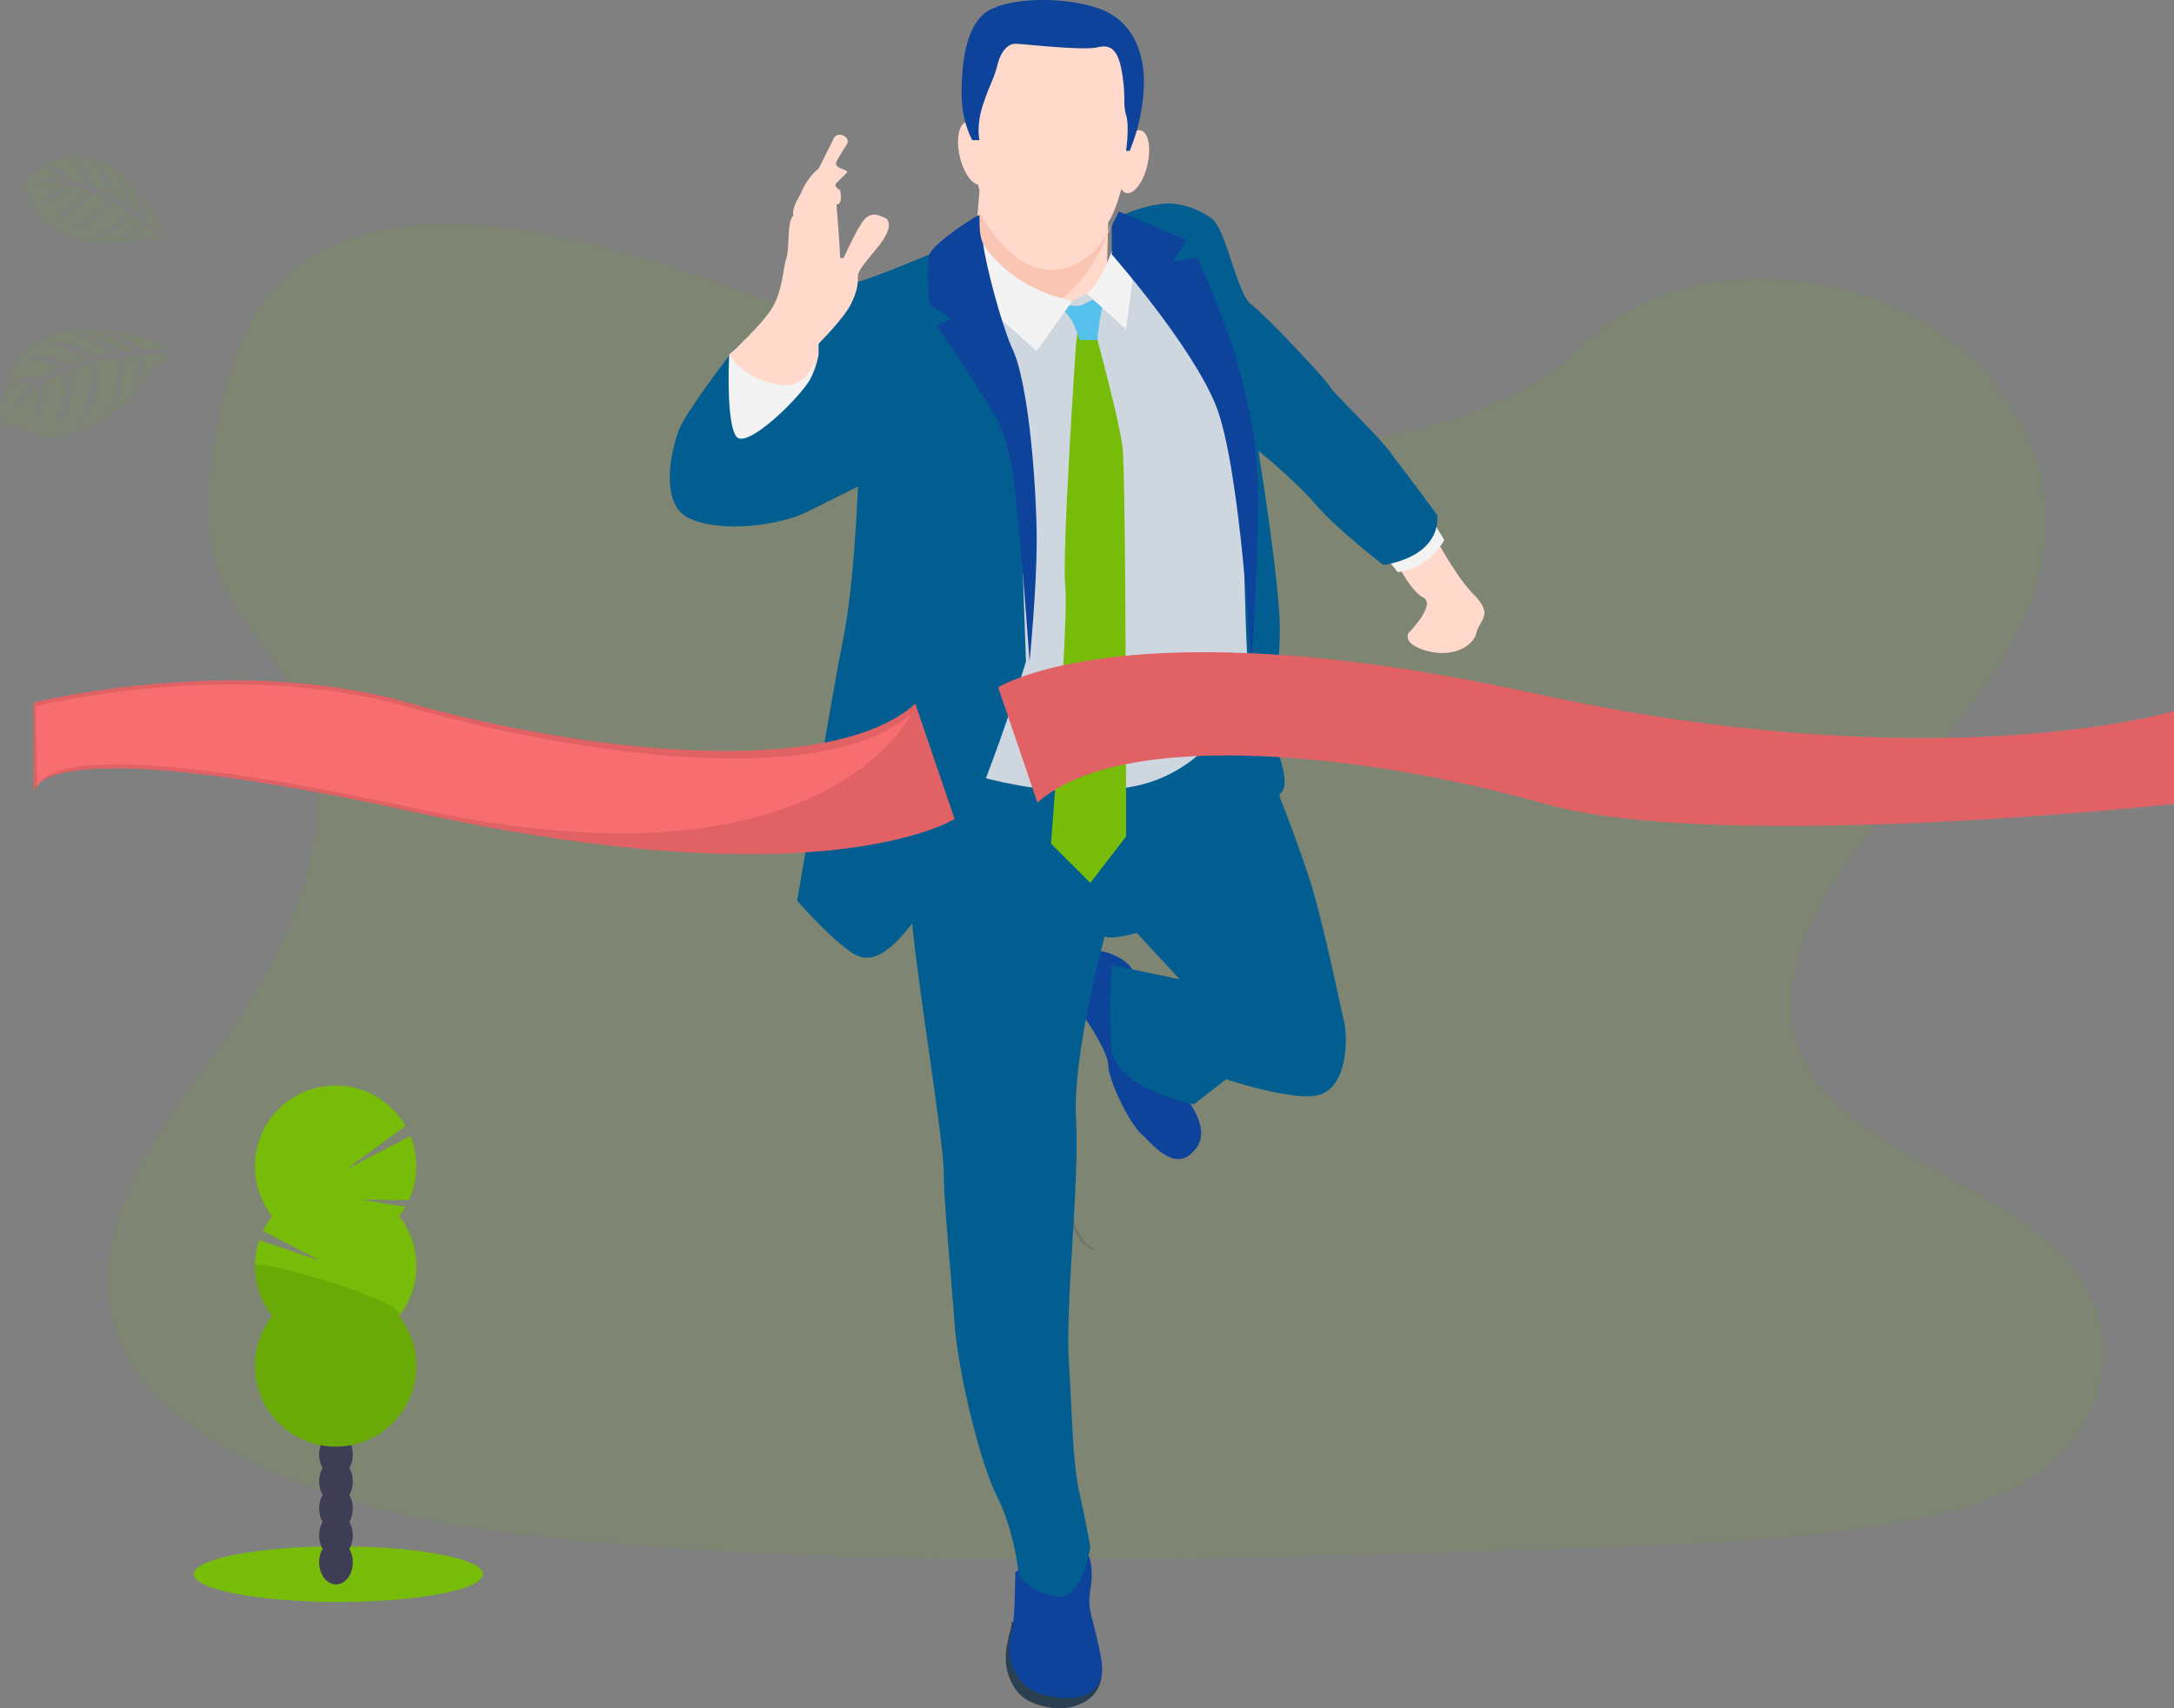 <svg xmlns="http://www.w3.org/2000/svg" width="712" height="559.472" viewBox="0 0 712 559.472">
  <rect x="0" y="0" width="712" height="559.472" fill="#808080" stroke="none"/>
  <g id="undraw_finish_line_katerina_limpitsouni_xy20" transform="translate(-0.013 50.885)">
    <path id="Path_539" data-name="Path 539" d="M484.263,190.7c-41.887-1.489-81.781-15.009-119.85-29.772S288.586,129.738,247.7,121.9c-26.3-5.042-56.372-5.754-77.555,8.343-20.394,13.591-26.982,36.988-30.522,58.721-2.667,16.349-4.233,33.551,3.068,48.858,5.074,10.627,14.07,19.559,20.3,29.739,21.662,35.415,6.349,79.089-17.119,113.669-11,16.226-23.785,31.713-32.283,48.968s-12.426,37.053-4.99,54.67c7.365,17.475,24.924,30.574,43.946,39.8,38.632,18.73,84.137,24.1,128.542,27.131,98.266,6.724,197.049,3.812,295.574.9,36.464-1.081,73.083-2.175,108.951-7.812,19.921-3.133,40.483-8.1,54.948-20.1,18.355-15.229,22.9-41.02,10.6-60.113-20.633-32.03-77.665-39.985-92.1-74.364-7.935-18.918.214-40,11.753-57.543,24.749-37.642,66.229-70.669,68.41-113.7,1.5-29.552-18.439-59.148-49.272-73.135-32.315-14.659-77.134-12.815-100.965,11.449C564.4,182.336,521.251,191.948,484.263,190.7Z" transform="translate(-69.242 -96.214)" fill="#76bc08" opacity="0.1"/>
    <ellipse id="Ellipse_113" data-name="Ellipse 113" cx="47.382" cy="9.113" rx="47.382" ry="9.113" transform="translate(63.463 455.518)" fill="#76bc08"/>
    <ellipse id="Ellipse_114" data-name="Ellipse 114" cx="5.514" cy="7.223" rx="5.514" ry="7.223" transform="translate(104.535 453.537)" fill="#3f3d56"/>
    <ellipse id="Ellipse_115" data-name="Ellipse 115" cx="5.514" cy="7.223" rx="5.514" ry="7.223" transform="translate(104.535 444.709)" fill="#3f3d56"/>
    <ellipse id="Ellipse_116" data-name="Ellipse 116" cx="5.514" cy="7.223" rx="5.514" ry="7.223" transform="translate(104.535 435.881)" fill="#3f3d56"/>
    <ellipse id="Ellipse_117" data-name="Ellipse 117" cx="5.514" cy="7.223" rx="5.514" ry="7.223" transform="translate(104.535 427.06)" fill="#3f3d56"/>
    <ellipse id="Ellipse_118" data-name="Ellipse 118" cx="5.514" cy="7.223" rx="5.514" ry="7.223" transform="translate(104.535 418.232)" fill="#3f3d56"/>
    <ellipse id="Ellipse_119" data-name="Ellipse 119" cx="5.514" cy="7.223" rx="5.514" ry="7.223" transform="translate(104.535 409.404)" fill="#3f3d56"/>
    <ellipse id="Ellipse_120" data-name="Ellipse 120" cx="5.514" cy="7.223" rx="5.514" ry="7.223" transform="translate(104.535 400.576)" fill="#3f3d56"/>
    <path id="Path_540" data-name="Path 540" d="M226.165,597.482a26.161,26.161,0,0,0,2.058-3.022l-14.5-2.382,15.675.117a26.451,26.451,0,0,0,.5-20.937l-21.028,10.912,19.416-14.239A26.426,26.426,0,1,0,184.646,597.5a26.666,26.666,0,0,0-3.016,4.822l18.821,9.773-20.064-6.731a26.413,26.413,0,0,0,4.259,24.814,26.426,26.426,0,1,0,41.538,0,26.426,26.426,0,0,0,0-32.678Z" transform="translate(-95.463 -250.088)" fill="#76bc08"/>
    <path id="Path_541" data-name="Path 541" d="M179,645.789a26.315,26.315,0,0,0,5.657,16.336,26.426,26.426,0,1,0,41.538,0C229.715,657.639,179,642.831,179,645.789Z" transform="translate(-95.466 -282.065)" opacity="0.1"/>
    <g id="Group_58" data-name="Group 58" transform="translate(337.132 278.364)" opacity="0.1">
      <path id="Path_544" data-name="Path 544" d="M612.44,514.493a5.7,5.7,0,0,0-1.2,0c-3.7.3-7.411.447-11.113.466Q606.285,514.972,612.44,514.493Z" transform="translate(-581.169 -514.234)"/>
      <path id="Path_545" data-name="Path 545" d="M591.542,593.562a10.951,10.951,0,0,1-3.954-4.291c-4.822-8.258-4.958-18.3-6.867-27.662-1.463-7.165-4.026-14.109-4.951-21.358-.6-4.666-.511-9.423-1.469-14.031-.291-1.391-1.107-3.482-1.644-5.534-.492-1.832-.764-3.631-.259-4.867a2.757,2.757,0,0,1,2.589-1.683c-1.637-.11-3.236.084-3.883,1.683-.5,1.236-.233,3.035.259,4.867.537,2.052,1.353,4.142,1.644,5.534.958,4.608.867,9.365,1.469,14.031.926,7.255,3.489,14.2,4.951,21.358,1.909,9.365,2.045,19.416,6.867,27.662a10.95,10.95,0,0,0,3.954,4.291,5.747,5.747,0,0,0,3.391.686,5.967,5.967,0,0,1-2.1-.686Z" transform="translate(-570.833 -514.111)"/>
    </g>
    <g id="编组" transform="translate(218.646 -51.277)">
      <path id="路径" d="M211.153,882.516H185.392c0,2.339-1.171,4.677-1.171,5.847-1.171,4.678-1.171,9.355,1.171,14.033s5.854,7.016,12.881,8.185,18.735-2.339,16.393-15.2C213.495,888.363,211.153,886.024,211.153,882.516Z" transform="translate(-72.698 -350.927)" fill="#2a4051"/>
      <path id="路径-2" data-name="路径" d="M187.336,849.7s0,15.2-1.171,19.88-1.171,9.355,1.171,12.863c2.342,4.678,5.855,7.016,12.881,8.185s17.564,0,15.222-12.863-4.684-15.2-3.513-22.219,0-11.694-2.342-14.033S187.336,849.7,187.336,849.7Z" transform="translate(-73.471 -334.48)" fill="#0d439b"/>
      <path id="路径-3" data-name="路径" d="M255.485,563l1.171,4.677s7.026,9.355,1.171,15.2c-5.854,7.017-12.88-1.169-16.393-4.677-4.684-3.508-11.709-18.71-11.709-23.388s-9.367-18.71-12.881-22.219,0-10.524,4.684-14.033c3.513-3.508,15.222,1.169,16.393,5.847C240.263,530.258,255.485,563,255.485,563Z" transform="translate(-85.414 -205.653)" fill="#0d439b"/>
      <path id="路径-4" data-name="路径" d="M252.491,405.345s4.684,11.694,9.367,25.727,10.539,43.267,11.709,47.945,1.171,19.88-7.026,23.388c-7.026,3.508-31.616-4.678-31.616-4.678l-10.539,8.185s-24.59-4.677-26.932-17.541a198.057,198.057,0,0,1,0-28.065l22.248,4.678-14.051-15.2s-8.2,2.338-10.539,1.169c0,0-10.538,38.59-9.367,59.639s-3.513,60.809-2.342,79.519,1.171,32.743,3.513,43.267,3.513,17.541,3.513,17.541-2.342,16.371-10.538,16.371a21.62,21.62,0,0,1-12.881-7.016s-1.171-14.033-7.026-25.727-12.881-40.929-14.051-57.3-3.513-39.759-3.513-49.114c0-10.524-9.367-66.655-10.539-84.2-1.171-18.71,0-70.163,0-70.163L251.32,362.078Z" transform="translate(-51.975 -143.886)" fill="#025e91"/>
      <g id="路径-5" data-name="路径" transform="translate(234.473 166.738)">
        <path id="Path_576" data-name="Path 576" d="M4.214,14.538S10.069,27.4,14.752,29.74s-4.684,11.694-4.684,11.694-2.342,3.508,5.855,5.847,15.222-1.169,16.393-5.847,5.855-5.847-1.171-12.863S13.581.505,13.581.505Z" transform="translate(-1.872 -0.505)" fill="#ffd9cc"/>
        <path id="Path_577" data-name="Path 577" d="M16.718,8.273l3.513,5.847c-3.513,5.847-8.2,9.355-15.222,10.525L.325,18.8Z" transform="translate(-0.325 -3.596)" fill="#f3f3f3"/>
      </g>
      <g id="Group_63" data-name="Group 63" transform="translate(90.447 0.392)">
        <g id="椭圆形" transform="translate(2.889 38.876)">
          <ellipse id="Ellipse_121" data-name="Ellipse 121" cx="4.683" cy="10.525" rx="4.683" ry="10.525" transform="translate(57.044 2.752) rotate(12.938)" fill="#ffd9cc"/>
          <ellipse id="Ellipse_122" data-name="Ellipse 122" cx="4.683" cy="10.525" rx="4.683" ry="10.525" transform="translate(13.842 20.516) rotate(167.062)" fill="#ffd9cc"/>
        </g>
        <path id="路径-6" data-name="路径" d="M68.971,42.83,67.8,52.185s-2.342,17.541-7.026,24.557L59.6,121.179l-42.154,4.678L16.278,96.622l2.342-30.4A63.575,63.575,0,0,1,16.278,42.83c2.342-12.863,5.855-30.4,12.88-32.743s26.932,1.169,32.787,4.678C68.971,17.1,71.312,35.814,68.971,42.83Z" transform="translate(-6.91 -3.948)" fill="#ffd9cc"/>
        <path id="路径-7" data-name="路径" d="M14.115,46.291h2.342S15.286,41.613,17.628,34.6s3.513-8.186,4.684-12.863,3.513-7.016,5.855-7.016S50.415,17.056,55.1,15.887s7.026,1.169,8.2,9.355,0,8.186,1.171,12.863c1.171,3.508,0,11.694,0,11.694h1.171a61.675,61.675,0,0,0,4.684-22.218c0-11.694-4.684-21.049-15.222-24.557s-25.761-3.508-33.958,0C11.773,6.532,10.6,21.734,10.6,31.089S14.115,46.291,14.115,46.291Z" transform="translate(-4.748 -0.392)" fill="#0d439b"/>
        <path id="路径-8" data-name="路径" d="M39.458,134.162c-11.709-2.339-19.906-18.71-19.906-18.71L18.38,138.84v16.371c2.342,0,5.855-1.169,9.368-2.339,28.1-5.847,35.128-33.912,35.128-33.912C60.535,125.976,52.338,136.5,39.458,134.162Z" transform="translate(-7.842 -46.166)" fill="#fbc5b3"/>
        <path id="路径-9" data-name="路径" d="M43.034,153.957l4.684-2.339,17.564-12.863s33.957,37.421,37.471,67.825c3.513,31.574,0,67.825,0,67.825s-9.368,32.743-39.812,38.59S.88,305.978.88,305.978L5.564,145.772Z" transform="translate(-0.88 -55.436)" fill="#ced6e0"/>
        <path id="路径-10" data-name="路径" d="M68.583,171.768l5.855,8.186s7.026,25.726,8.2,35.082S83.805,342.5,83.805,342.5L72.1,357.7l-12.88-12.863s5.855-73.672,4.684-84.2,3.513-79.519,3.513-79.519Z" transform="translate(-24.087 -68.569)" fill="#76bc08"/>
        <path id="路径-11" data-name="路径" d="M75.985,175.319H70.13s-2.342-9.355-7.026-10.525l2.342-1.169s3.513,1.169,5.855,0l7.026-3.508S75.985,171.81,75.985,175.319Z" transform="translate(-25.634 -63.934)" fill="#55c0eb"/>
      </g>
      <path id="路径-12" data-name="路径" d="M235.705,136.04s-3.513,10.525-8.2,14.033l12.88,11.694,3.513-26.9Z" transform="translate(-90.224 -53.498)" fill="#f3f3f3"/>
      <path id="路径-13" data-name="路径" d="M161.04,127.1s8.2,17.541,31.616,22.218l-11.71,16.371-29.274-25.726Z" transform="translate(-60.055 -50.409)" fill="#f3f3f3"/>
      <path id="路径-14" data-name="路径" d="M116.207,239.322l1.171,32.743s-16.393,54.961-32.787,79.518-22.247,17.541-28.1,12.863-14.051-14.033-14.051-14.033S54.147,281.421,57.66,263.88s4.684-49.114,4.684-49.114l-16.394,8.185c-9.368,4.678-28.1,7.017-38.641,2.339S1.455,201.9,3.8,196.055s14.051-21.049,17.564-25.727,31.616-19.88,39.812-22.218,24.59-9.355,24.59-9.355L102.156,159.8S118.549,218.274,116.207,239.322Z" transform="translate(0 -55.044)" fill="#025e91"/>
      <path id="路径-15" data-name="路径" d="M246.954,114.875a45.376,45.376,0,0,1,11.709-3.508c5.855-1.169,12.881,1.169,17.564,4.678s8.2,24.557,12.881,28.065,23.419,23.388,25.761,26.9,17.564,17.541,21.077,23.387C340.63,200.241,350,213.1,350,213.1s2.342,12.864-17.564,16.371c0,0-15.222-11.694-22.248-19.88s-18.735-17.541-18.735-17.541,7.026,43.268,7.026,58.47-3.513,32.743,0,42.1c3.513,10.524,0,11.694,0,11.694s-9.367-28.065-10.539-43.267-1.171-58.47-3.513-76.011S246.954,114.875,246.954,114.875Z" transform="translate(-97.96 -44.027)" fill="#025e91"/>
      <path id="路径-16" data-name="路径" d="M243.462,115.452l-2.342,4.678v9.355s25.761,29.235,33.957,49.114,11.71,85.366,11.71,85.366,2.342-33.913,2.342-54.961-5.855-43.268-11.71-58.47-8.2-19.88-8.2-19.88l-8.2,1.169,4.684-7.017Z" transform="translate(-95.639 -45.773)" fill="#0d439b"/>
      <path id="路径-17" data-name="路径" d="M158,117.394c0,3.508,0,7.016,1.171,9.355,1.171,8.186,5.854,25.727,9.367,33.912,5.854,11.694,8.2,47.945,8.2,63.147,0,16.371-2.342,39.759-2.342,39.759s-2.342-33.912-4.684-54.961-5.854-24.557-14.051-37.421-11.709-17.541-11.709-17.541l4.684-2.339-7.026-4.678s-1.171-12.863,0-16.371S156.829,117.394,158,117.394Z" transform="translate(-55.843 -46.546)" fill="#0d439b"/>
      <path id="路径-18" data-name="路径" d="M36.57,158.458l-3.513-12.864s10.539-9.355,14.051-15.2,3.513-12.863,4.684-16.371,0-11.694,2.342-14.033c0,0-1.171-1.169,2.342-7.017,2.342-5.847,5.855-8.186,5.855-8.186l4.684-9.355c1.171-3.508,5.855-1.169,4.684,1.169,0,0-2.342,3.508-3.513,5.847S71.7,84.787,71.7,85.956l-3.513,3.508c-1.171,1.169,1.171,2.339,1.171,2.339s1.171,4.678-1.171,4.678c0,0,1.171,14.033,1.171,17.541h1.171s4.684-10.524,7.026-12.863,4.684-1.169,7.026,0c1.171,1.169,1.171,3.508-1.171,7.016s-8.2,9.355-8.2,11.694,0,4.677-2.342,9.355-10.539,12.863-10.539,12.863v3.508s-1.171,8.186-5.855,11.694C52.963,159.627,36.57,158.458,36.57,158.458Z" transform="translate(-12.867 -29.14)" fill="#ffd9cc"/>
      <path id="路径-19" data-name="路径" d="M32.933,193.129s-1.171,22.219,2.342,26.9,23.419-15.2,24.59-19.88a32.77,32.77,0,0,0,1.171-5.847s-1.171,5.847-5.855,8.186S37.617,201.315,32.933,193.129Z" transform="translate(-12.743 -76.675)" fill="#f3f3f3"/>
    </g>
    <path id="Path_563" data-name="Path 563" d="M555.06,346.917s42.716-27.183,175.394,1.942,209.7,5.825,209.7,5.825V385.1s-148.858,16.18-205.813,0-138.03-25.513-166.423-.46Z" transform="translate(-228.137 -172.696)" fill="#f86d70"/>
    <path id="Path_564" data-name="Path 564" d="M555.06,346.917s42.716-27.183,175.394,1.942,209.7,5.825,209.7,5.825V385.1s-148.858,16.18-205.813,0-138.03-25.513-166.423-.46Z" transform="translate(-228.137 -172.696)" opacity="0.1"/>
    <path id="Path_566" data-name="Path 566" d="M368.572,395.065s-42.716,27.183-175.394-1.942S66.972,387.3,66.972,387.3V356.88s65.368-16.18,122.323,0,138.03,25.513,166.423.46Z" transform="translate(-55.926 -177.74)" fill="#f86d70"/>
    <path id="Path_567" data-name="Path 567" d="M368.572,395.065s-42.716,27.183-175.394-1.942S66.972,387.3,66.972,387.3V356.88s65.368-16.18,122.323,0,138.03,25.513,166.423.46Z" transform="translate(-55.926 -177.74)" opacity="0.1"/>
    <path id="Path_568" data-name="Path 568" d="M193.559,392.535C60.881,363.411,68.647,386.71,68.647,386.71L68,358.88s64.074-16.18,121.028,0,137.383,27.455,165.776,2.4C354.8,361.281,326.237,421.659,193.559,392.535Z" transform="translate(-56.307 -178.446)" fill="#f86d70"/>
    <g id="Group_61" data-name="Group 61" transform="translate(0.013 57.087)" opacity="0.1">
      <path id="Path_572" data-name="Path 572" d="M105.838,177.843S57.446,157.495,51.1,194.192c0,0-3.307,5.715,1.294,10.439,0,0,.99-2.531,5.67.091a24.336,24.336,0,0,0,5.281,2.142,11.883,11.883,0,0,0,7.521-.4h0s15.915-.861,29.3-21.682c0,0,5.734-3.547,6.026-4.873l-9.592.647s.731,7.022-3.236,11.236c0,0,3.527-10.893,1.832-11.2-.343-.065-5.068.563-5.068.563s1.223,12.206-5.178,18.523c0,0,5.941-12.42,3.353-18.3l-7.074,1.366s1.942,12.841-5.061,20.316c0,0,5.754-13.2,3.534-19.915l-6.783,2.278s1.637,12.569-4.22,18.769c0,0,5.113-15.928,2.705-18.122,0,0-6.1,2.472-7.4,3.883,0,0,.971,9.061-2.757,12.3,0,0,2.291-11,1.159-11.456,0,0-7.087,5.333-9.242,9.935,0,0,2.692-7.029,8.349-11,0,0-4.751-.8-8.414,1.184,0,0,2.453-4.666,10.129-2.453,0,0,5.689-3.935,6.828-3.883,0,0-7.262-3.236-12.511-2.841,0,0,5.624-3.236,14.29,2.175l6.757-2.446s-9.378-4.809-14.083-4.789c0,0,6.252-2.414,15.844,4.317l6.919-1.417s-7.767-4.757-13-5.864c0,0,6.284-.99,15,5.54l4.738-.4s-5.734-3.372-7.469-4.194-1.657-1.359-1.657-1.359a22.587,22.587,0,0,1,11.113,5.346S105.792,178.445,105.838,177.843Z" transform="translate(-49.953 -172.217)" fill="#76bc08"/>
    </g>
    <g id="Group_62" data-name="Group 62" transform="translate(7.104 -0.004)" opacity="0.1">
      <path id="Path_573" data-name="Path 573" d="M107.917,110.247S90.74,70.592,66.088,88.779c0,0-5.223,1.514-5.178,6.925,0,0,2.032-.938,3.314,3.281a20.316,20.316,0,0,0,1.942,4.285,9.708,9.708,0,0,0,4.653,4.032h0s9.941,8.556,29.772,3.812c0,0,5.43,1.165,6.362.537l-6.064-5.087s-3.56,4.589-8.336,4.815c0,0,8.3-4.466,7.469-5.618-.168-.233-3.327-2.55-3.327-2.55s-6.233,7.948-13.591,8.071c0,0,10.608-4,12.42-8.964l-4.977-3.236s-6.174,8.731-14.582,9.184c0,0,10.938-4.53,13.443-9.812L84.08,95.943s-6.187,8.414-13.184,8.731c0,0,12.109-6.55,11.922-9.223,0,0-5.029-2.006-6.621-1.89,0,0-4.576,5.922-8.66,5.754,0,0,7.631-5.236,7.21-6.148,0,0-7.249-.867-11.151.647,0,0,5.6-2.641,11.229-1.773a12.131,12.131,0,0,0-5.657-4.077s4.116-1.379,7.417,4.31c0,0,5.618.9,6.271,1.573,0,0-2.459-6.077-5.825-8.815,0,0,5.178,1.294,7.249,9.43l5.4,2.4s-2.828-8.2-5.67-10.86c0,0,5.094,2.123,6.957,11.585l4.912,3.1s-1.909-7.249-4.382-10.86c0,0,4.3,2.984,5.76,11.831l3.042,2.459s-1.489-5.268-2.052-6.744-.207-1.747-.207-1.747a18.646,18.646,0,0,1,3.553,9.508S107.567,110.583,107.917,110.247Z" transform="translate(-60.91 -84.006)" fill="#76bc08"/>
    </g>
  </g>
</svg>
